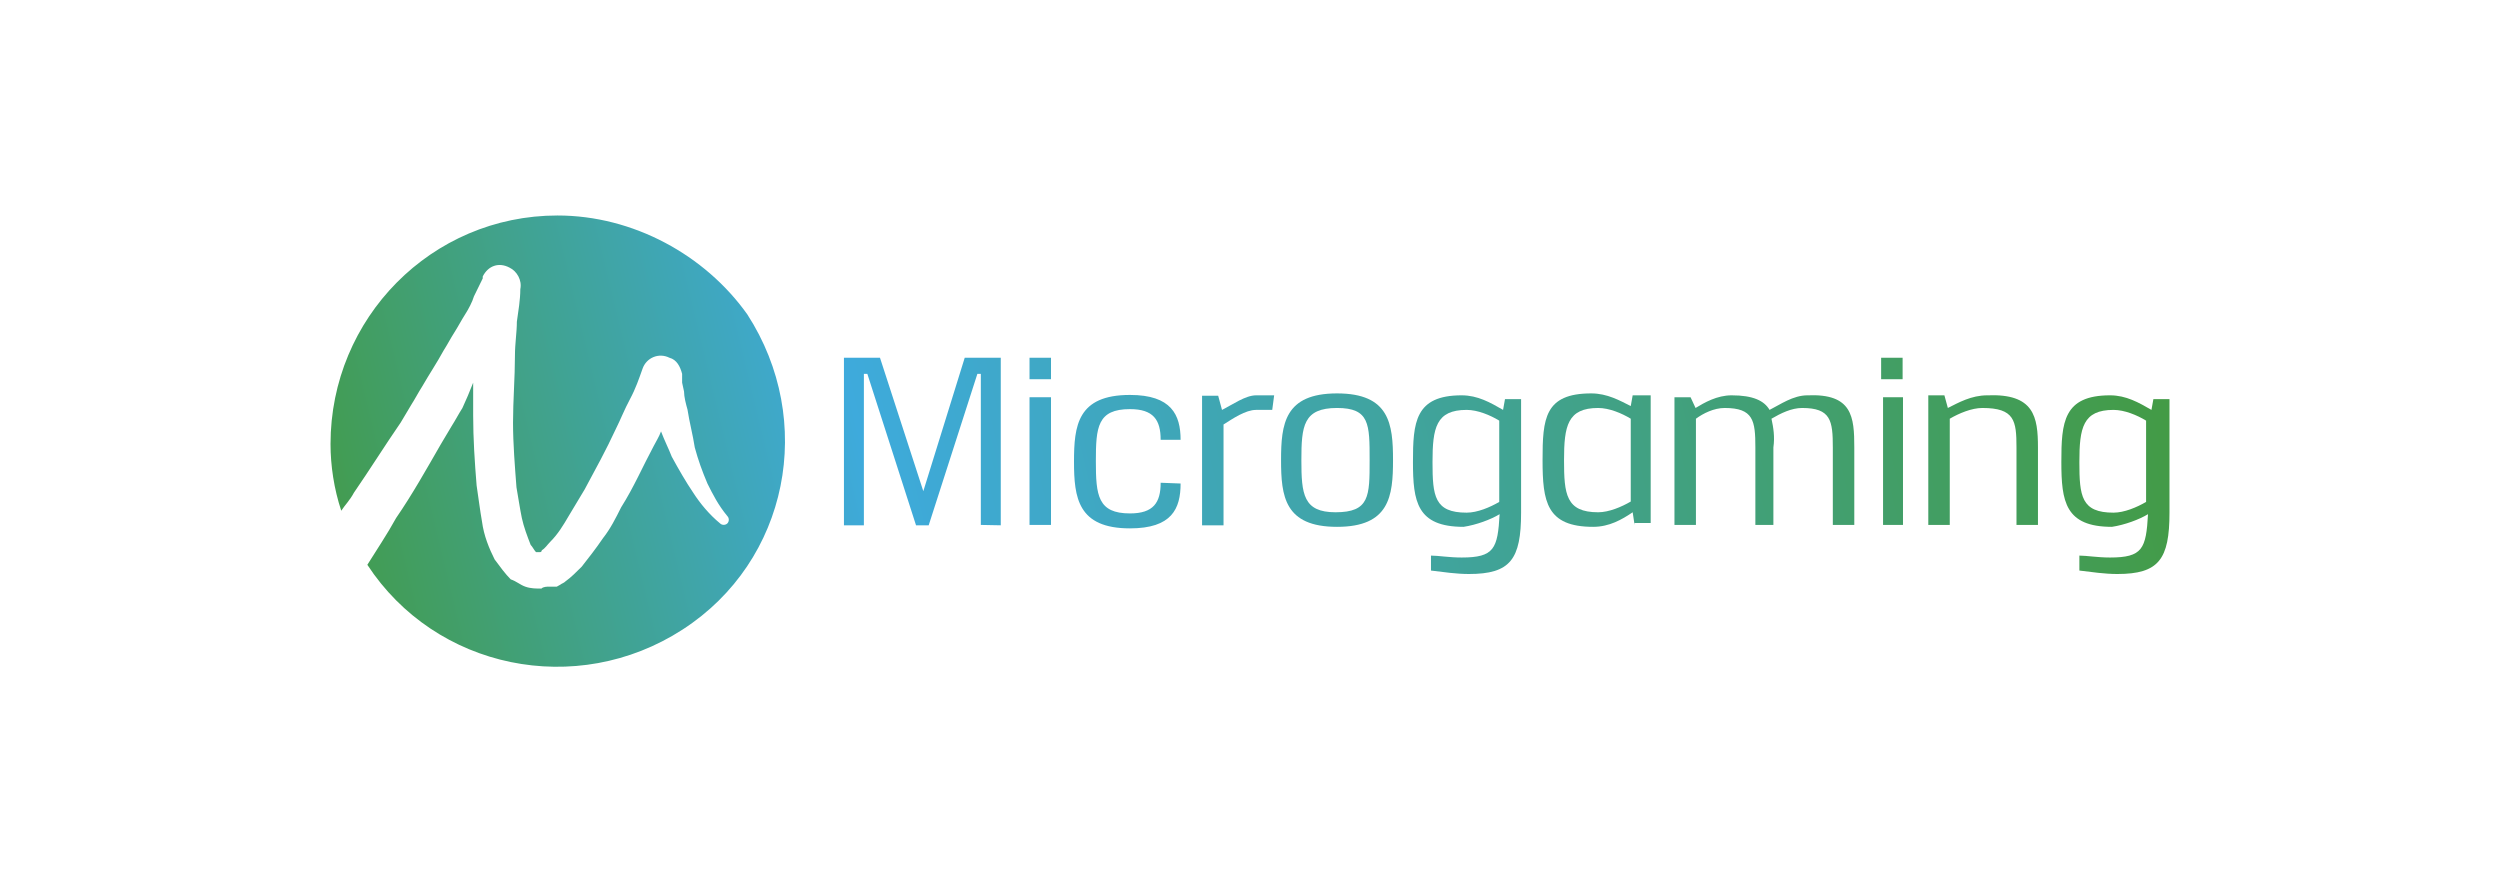 <?xml version="1.0" encoding="utf-8"?>
<!-- Generator: Adobe Illustrator 21.0.0, SVG Export Plug-In . SVG Version: 6.00 Build 0)  -->
<svg version="1.1" id="Microgaming" xmlns="http://www.w3.org/2000/svg" xmlns:xlink="http://www.w3.org/1999/xlink" x="0px"
	 y="0px" viewBox="0 0 652 230" style="enable-background:new 0 0 652 230;" xml:space="preserve">
<style type="text/css">
	.st0{fill:url(#SVGID_1_);}
	.st1{fill:url(#SVGID_2_);}
	.st2{fill:url(#SVGID_3_);}
	.st3{fill:url(#SVGID_4_);}
	.st4{fill:url(#SVGID_5_);}
	.st5{fill:url(#SVGID_6_);}
	.st6{fill:url(#SVGID_7_);}
	.st7{fill:url(#SVGID_8_);}
	.st8{fill:url(#SVGID_9_);}
	.st9{fill:url(#SVGID_10_);}
	.st10{fill:url(#SVGID_11_);}
	.st11{fill:url(#SVGID_12_);}
</style>
<g>
	
		<linearGradient id="SVGID_1_" gradientUnits="userSpaceOnUse" x1="76.765" y1="569.507" x2="554.723" y2="454.362" gradientTransform="matrix(1 0 0 1 0 -438)">
		<stop  offset="0" style="stop-color:#439B46"/>
		<stop  offset="0.3" style="stop-color:#3EAADC"/>
		<stop  offset="0.976" style="stop-color:#439B46"/>
	</linearGradient>
	<path class="st0" d="M145.4,56.2c-32.9,0-59.2,26.8-59.2,59.6c0,5.6,0.9,11.7,2.8,17.4c0.9-1.4,2.3-2.8,3.3-4.7
		c4.2-6.1,8-12.2,12.2-18.3l2.8-4.7c0.9-1.4,1.9-3.3,2.8-4.7c1.9-3.3,3.8-6.1,5.6-9.4c0.9-1.4,1.9-3.3,2.8-4.7
		c0.9-1.4,1.9-3.3,2.8-4.7c0.9-1.4,1.9-3.3,2.3-4.7l2.3-4.7v-0.5c1.4-2.8,4.2-3.8,7-2.3c1.9,0.9,3.3,3.3,2.8,5.6l0,0
		c0,2.8-0.5,5.6-0.9,8.5c0,2.8-0.5,5.6-0.5,8.9c0,5.6-0.5,11.7-0.5,17.4c0,5.6,0.5,11.7,0.9,16.9c0.5,2.8,0.9,5.6,1.4,8
		c0.5,2.3,1.4,4.7,2.3,7c0.5,0.5,0.9,1.4,1.4,1.9c0.5,0,0,0,0.5,0s0,0,0,0l0,0l0,0l0,0h0.5l0,0c0,0,0.5,0,0.5-0.5
		c0.9-0.5,1.4-1.4,2.3-2.3c1.9-1.9,3.3-4.2,4.7-6.6c1.4-2.3,2.8-4.7,4.2-7c2.8-5.2,5.6-10.3,8-15.5c1.4-2.8,2.3-5.2,3.8-8
		s2.3-5.2,3.3-8s4.2-4.2,7-2.8c1.9,0.5,2.8,2.3,3.3,4.2l0,0c0,0.5,0,1.4,0,2.3l0.5,2.3c0,1.4,0.5,3.3,0.9,4.7
		c0.5,3.3,1.4,6.6,1.9,9.9c0.9,3.3,1.9,6.1,3.3,9.4c1.4,2.8,2.8,5.6,5.2,8.5l0,0c0.5,0.5,0.5,1.4,0,1.9c-0.5,0.5-1.4,0.5-1.9,0
		c-2.8-2.3-5.2-5.2-7-8c-1.9-2.8-3.8-6.1-5.6-9.4c-0.9-2.3-1.9-4.2-2.8-6.6c-0.5,1.4-1.4,2.8-1.9,3.8c-2.8,5.2-5.2,10.8-8.5,16
		c-1.4,2.8-2.8,5.6-4.7,8c-1.9,2.8-3.8,5.2-5.6,7.5c-1.4,1.4-2.8,2.8-4.2,3.8c-0.5,0.5-0.9,0.5-1.4,0.9l-0.9,0.5h-0.5l0,0h-0.5l0,0
		H144c-0.5,0-0.5,0-0.9,0s-1.4,0-1.9,0.5c-1.4,0-2.8,0-4.2-0.5c-1.4-0.5-2.3-1.4-3.8-1.9c-1.4-1.4-2.8-3.3-4.2-5.2
		c-1.4-2.8-2.8-6.1-3.3-9.9c-0.5-2.8-0.9-6.1-1.4-9.4c-0.5-6.1-0.9-12.2-0.9-18.3c0-2.8,0-5.6,0-8.5c-0.9,2.3-1.9,4.7-2.8,6.6
		c-0.9,1.4-1.9,3.3-2.8,4.7l-2.8,4.7c-3.8,6.6-7.5,13.2-11.7,19.3c-2.3,4.2-5.2,8.5-7.5,12.2c17.8,27.2,54.5,34.8,82.2,16.9
		s34.8-54.5,16.9-82.2C183.9,66.5,165.1,56.2,145.4,56.2z"/>
	
		<linearGradient id="SVGID_2_" gradientUnits="userSpaceOnUse" x1="82.01" y1="591.279" x2="559.968" y2="476.134" gradientTransform="matrix(1 0 0 1 0 -438)">
		<stop  offset="0" style="stop-color:#439B46"/>
		<stop  offset="0.3" style="stop-color:#3EAADC"/>
		<stop  offset="0.976" style="stop-color:#439B46"/>
	</linearGradient>
	<path class="st1" d="M255.8,136.9V97.5h-0.9l-12.7,39.5h-3.3l-12.7-39.5h-0.9v39.5h-5.2V93.3h9.4l11.3,34.8l10.8-34.8h9.4v43.7
		L255.8,136.9L255.8,136.9z"/>
	
		<linearGradient id="SVGID_3_" gradientUnits="userSpaceOnUse" x1="83.697" y1="598.283" x2="561.655" y2="483.139" gradientTransform="matrix(1 0 0 1 0 -438)">
		<stop  offset="0" style="stop-color:#439B46"/>
		<stop  offset="0.3" style="stop-color:#3EAADC"/>
		<stop  offset="0.976" style="stop-color:#439B46"/>
	</linearGradient>
	<path class="st2" d="M268.5,98.9v-5.6h5.6v5.6H268.5z M268.5,136.9v-33.3h5.6v33.3H268.5z"/>
	
		<linearGradient id="SVGID_4_" gradientUnits="userSpaceOnUse" x1="86.212" y1="608.722" x2="564.17" y2="493.577" gradientTransform="matrix(1 0 0 1 0 -438)">
		<stop  offset="0" style="stop-color:#439B46"/>
		<stop  offset="0.3" style="stop-color:#3EAADC"/>
		<stop  offset="0.976" style="stop-color:#439B46"/>
	</linearGradient>
	<path class="st3" d="M307.9,126.1c0,6.6-2.3,11.7-13.2,11.7c-13.6,0-14.6-8-14.6-17.4s0.9-17.4,14.6-17.4
		c10.8,0,13.2,5.2,13.2,11.7h-5.2c0-5.2-1.9-8-8-8c-8.5,0-8.9,4.7-8.9,13.6s0.5,13.6,8.9,13.6c6.1,0,8-2.8,8-8L307.9,126.1z"/>
	
		<linearGradient id="SVGID_5_" gradientUnits="userSpaceOnUse" x1="87.293" y1="613.21" x2="565.251" y2="498.065" gradientTransform="matrix(1 0 0 1 0 -438)">
		<stop  offset="0" style="stop-color:#439B46"/>
		<stop  offset="0.3" style="stop-color:#3EAADC"/>
		<stop  offset="0.976" style="stop-color:#439B46"/>
	</linearGradient>
	<path class="st4" d="M318.7,106.9c2.8-1.4,6.1-3.8,8.9-3.8c0.5,0,1.4,0,1.9,0c0.9,0,1.4,0,2.8,0l-0.5,3.8c-0.9,0-1.4,0-2.3,0
		c-0.5,0-1.4,0-1.9,0c-2.8,0-6.1,2.3-8.5,3.8v26.3h-5.6v-33.8h4.2L318.7,106.9z"/>
	
		<linearGradient id="SVGID_6_" gradientUnits="userSpaceOnUse" x1="89.071" y1="620.588" x2="567.028" y2="505.444" gradientTransform="matrix(1 0 0 1 0 -438)">
		<stop  offset="0" style="stop-color:#439B46"/>
		<stop  offset="0.3" style="stop-color:#3EAADC"/>
		<stop  offset="0.976" style="stop-color:#439B46"/>
	</linearGradient>
	<path class="st5" d="M363.3,120c0,9.4-0.9,17.4-14.6,17.4s-14.6-8-14.6-17.4s0.9-17.4,14.6-17.4S363.3,110.6,363.3,120z M339.4,120
		c0,8.9,0.5,13.6,8.9,13.6c8.9,0,8.9-4.2,8.9-13.6s0-13.6-8.5-13.6C339.9,106.4,339.4,111.1,339.4,120L339.4,120z"/>
	
		<linearGradient id="SVGID_7_" gradientUnits="userSpaceOnUse" x1="92.363" y1="634.257" x2="570.321" y2="519.112" gradientTransform="matrix(1 0 0 1 0 -438)">
		<stop  offset="0" style="stop-color:#439B46"/>
		<stop  offset="0.3" style="stop-color:#3EAADC"/>
		<stop  offset="0.976" style="stop-color:#439B46"/>
	</linearGradient>
	<path class="st6" d="M373.2,144.9c1.9,0,4.7,0.5,8,0.5c8.5,0,9.4-2.3,9.9-11.3c-2.3,1.4-6.1,2.8-9.4,3.3
		c-12.2,0-13.2-6.6-13.2-16.9s0.5-17.4,12.7-17.4c4.2,0,7.5,1.9,10.8,3.8l0.5-2.8h4.2v29.6c0,12.2-2.8,16-13.6,16
		c-3.3,0-6.6-0.5-9.9-0.9L373.2,144.9z M391,109.7c-2.3-1.4-5.6-2.8-8.5-2.8c-8,0-8.9,4.7-8.9,13.6s0.5,13.2,8.9,13.2
		c2.8,0,6.1-1.4,8.5-2.8V109.7z"/>
	
		<linearGradient id="SVGID_8_" gradientUnits="userSpaceOnUse" x1="92.941" y1="636.651" x2="570.899" y2="521.507" gradientTransform="matrix(1 0 0 1 0 -438)">
		<stop  offset="0" style="stop-color:#439B46"/>
		<stop  offset="0.3" style="stop-color:#3EAADC"/>
		<stop  offset="0.976" style="stop-color:#439B46"/>
	</linearGradient>
	<path class="st7" d="M426.3,136.9l-0.5-3.3c-2.8,1.9-6.1,3.8-10.3,3.8c-12.2,0-13.2-6.6-13.2-17.4s0.5-17.4,12.7-17.4
		c4.2,0,7.5,1.9,10.3,3.3l0.5-2.8h4.7v33.3h-4.2V136.9z M425.3,109.2c-2.3-1.4-5.6-2.8-8.5-2.8c-8,0-8.9,4.7-8.9,13.6
		s0.5,13.6,8.9,13.6c2.8,0,6.1-1.4,8.5-2.8V109.2z"/>
	
		<linearGradient id="SVGID_9_" gradientUnits="userSpaceOnUse" x1="95.23" y1="646.155" x2="573.188" y2="531.01" gradientTransform="matrix(1 0 0 1 0 -438)">
		<stop  offset="0" style="stop-color:#439B46"/>
		<stop  offset="0.3" style="stop-color:#3EAADC"/>
		<stop  offset="0.976" style="stop-color:#439B46"/>
	</linearGradient>
	<path class="st8" d="M442.2,106.4c2.3-1.4,5.6-3.3,9.4-3.3c5.6,0,8.5,1.4,9.9,3.8c2.8-1.4,6.1-3.8,9.9-3.8
		c11.7-0.5,12.2,5.6,12.2,13.6v20.2h-5.6v-20.2c0-7-0.5-10.3-8-10.3c-2.8,0-5.6,1.4-8,2.8c0.5,2.3,0.9,4.7,0.5,7.5v20.2h-4.7v-20.2
		c0-7-0.5-10.3-8-10.3c-2.8,0-5.6,1.4-7.5,2.8v27.7h-5.6v-33.3h4.2L442.2,106.4z"/>
	
		<linearGradient id="SVGID_10_" gradientUnits="userSpaceOnUse" x1="95.883" y1="648.864" x2="573.841" y2="533.72" gradientTransform="matrix(1 0 0 1 0 -438)">
		<stop  offset="0" style="stop-color:#439B46"/>
		<stop  offset="0.3" style="stop-color:#3EAADC"/>
		<stop  offset="0.976" style="stop-color:#439B46"/>
	</linearGradient>
	<path class="st9" d="M490.6,98.9v-5.6h5.6v5.6H490.6z M491.1,136.9v-33.3h5.2v33.3H491.1z"/>
	
		<linearGradient id="SVGID_11_" gradientUnits="userSpaceOnUse" x1="98.307" y1="658.925" x2="576.264" y2="543.781" gradientTransform="matrix(1 0 0 1 0 -438)">
		<stop  offset="0" style="stop-color:#439B46"/>
		<stop  offset="0.3" style="stop-color:#3EAADC"/>
		<stop  offset="0.976" style="stop-color:#439B46"/>
	</linearGradient>
	<path class="st10" d="M508,106.4c2.8-1.4,6.1-3.3,10.3-3.3c12.2-0.5,13.2,5.6,13.2,13.6v20.2h-5.6v-20.2c0-7-0.5-10.3-8.9-10.3
		c-2.8,0-6.1,1.4-8.5,2.8v27.7h-5.6v-33.8h4.2L508,106.4z"/>
	
		<linearGradient id="SVGID_12_" gradientUnits="userSpaceOnUse" x1="101.638" y1="672.754" x2="579.596" y2="557.61" gradientTransform="matrix(1 0 0 1 0 -438)">
		<stop  offset="0" style="stop-color:#439B46"/>
		<stop  offset="0.3" style="stop-color:#3EAADC"/>
		<stop  offset="0.976" style="stop-color:#439B46"/>
	</linearGradient>
	<path class="st11" d="M542.3,144.9c1.9,0,4.7,0.5,8,0.5c8.5,0,9.4-2.3,9.9-11.3c-2.3,1.4-6.1,2.8-9.4,3.3
		c-12.2,0-13.2-6.6-13.2-16.9s0.5-17.4,12.7-17.4c4.2,0,7.5,1.9,10.8,3.8l0.5-2.8h4.2v29.6c0,12.2-2.8,16-13.6,16
		c-3.3,0-6.6-0.5-9.9-0.9L542.3,144.9z M559.7,109.7c-2.3-1.4-5.6-2.8-8.5-2.8c-8,0-8.9,4.7-8.9,13.6s0.5,13.2,8.9,13.2
		c2.8,0,6.1-1.4,8.5-2.8V109.7z"/>
</g>
</svg>
